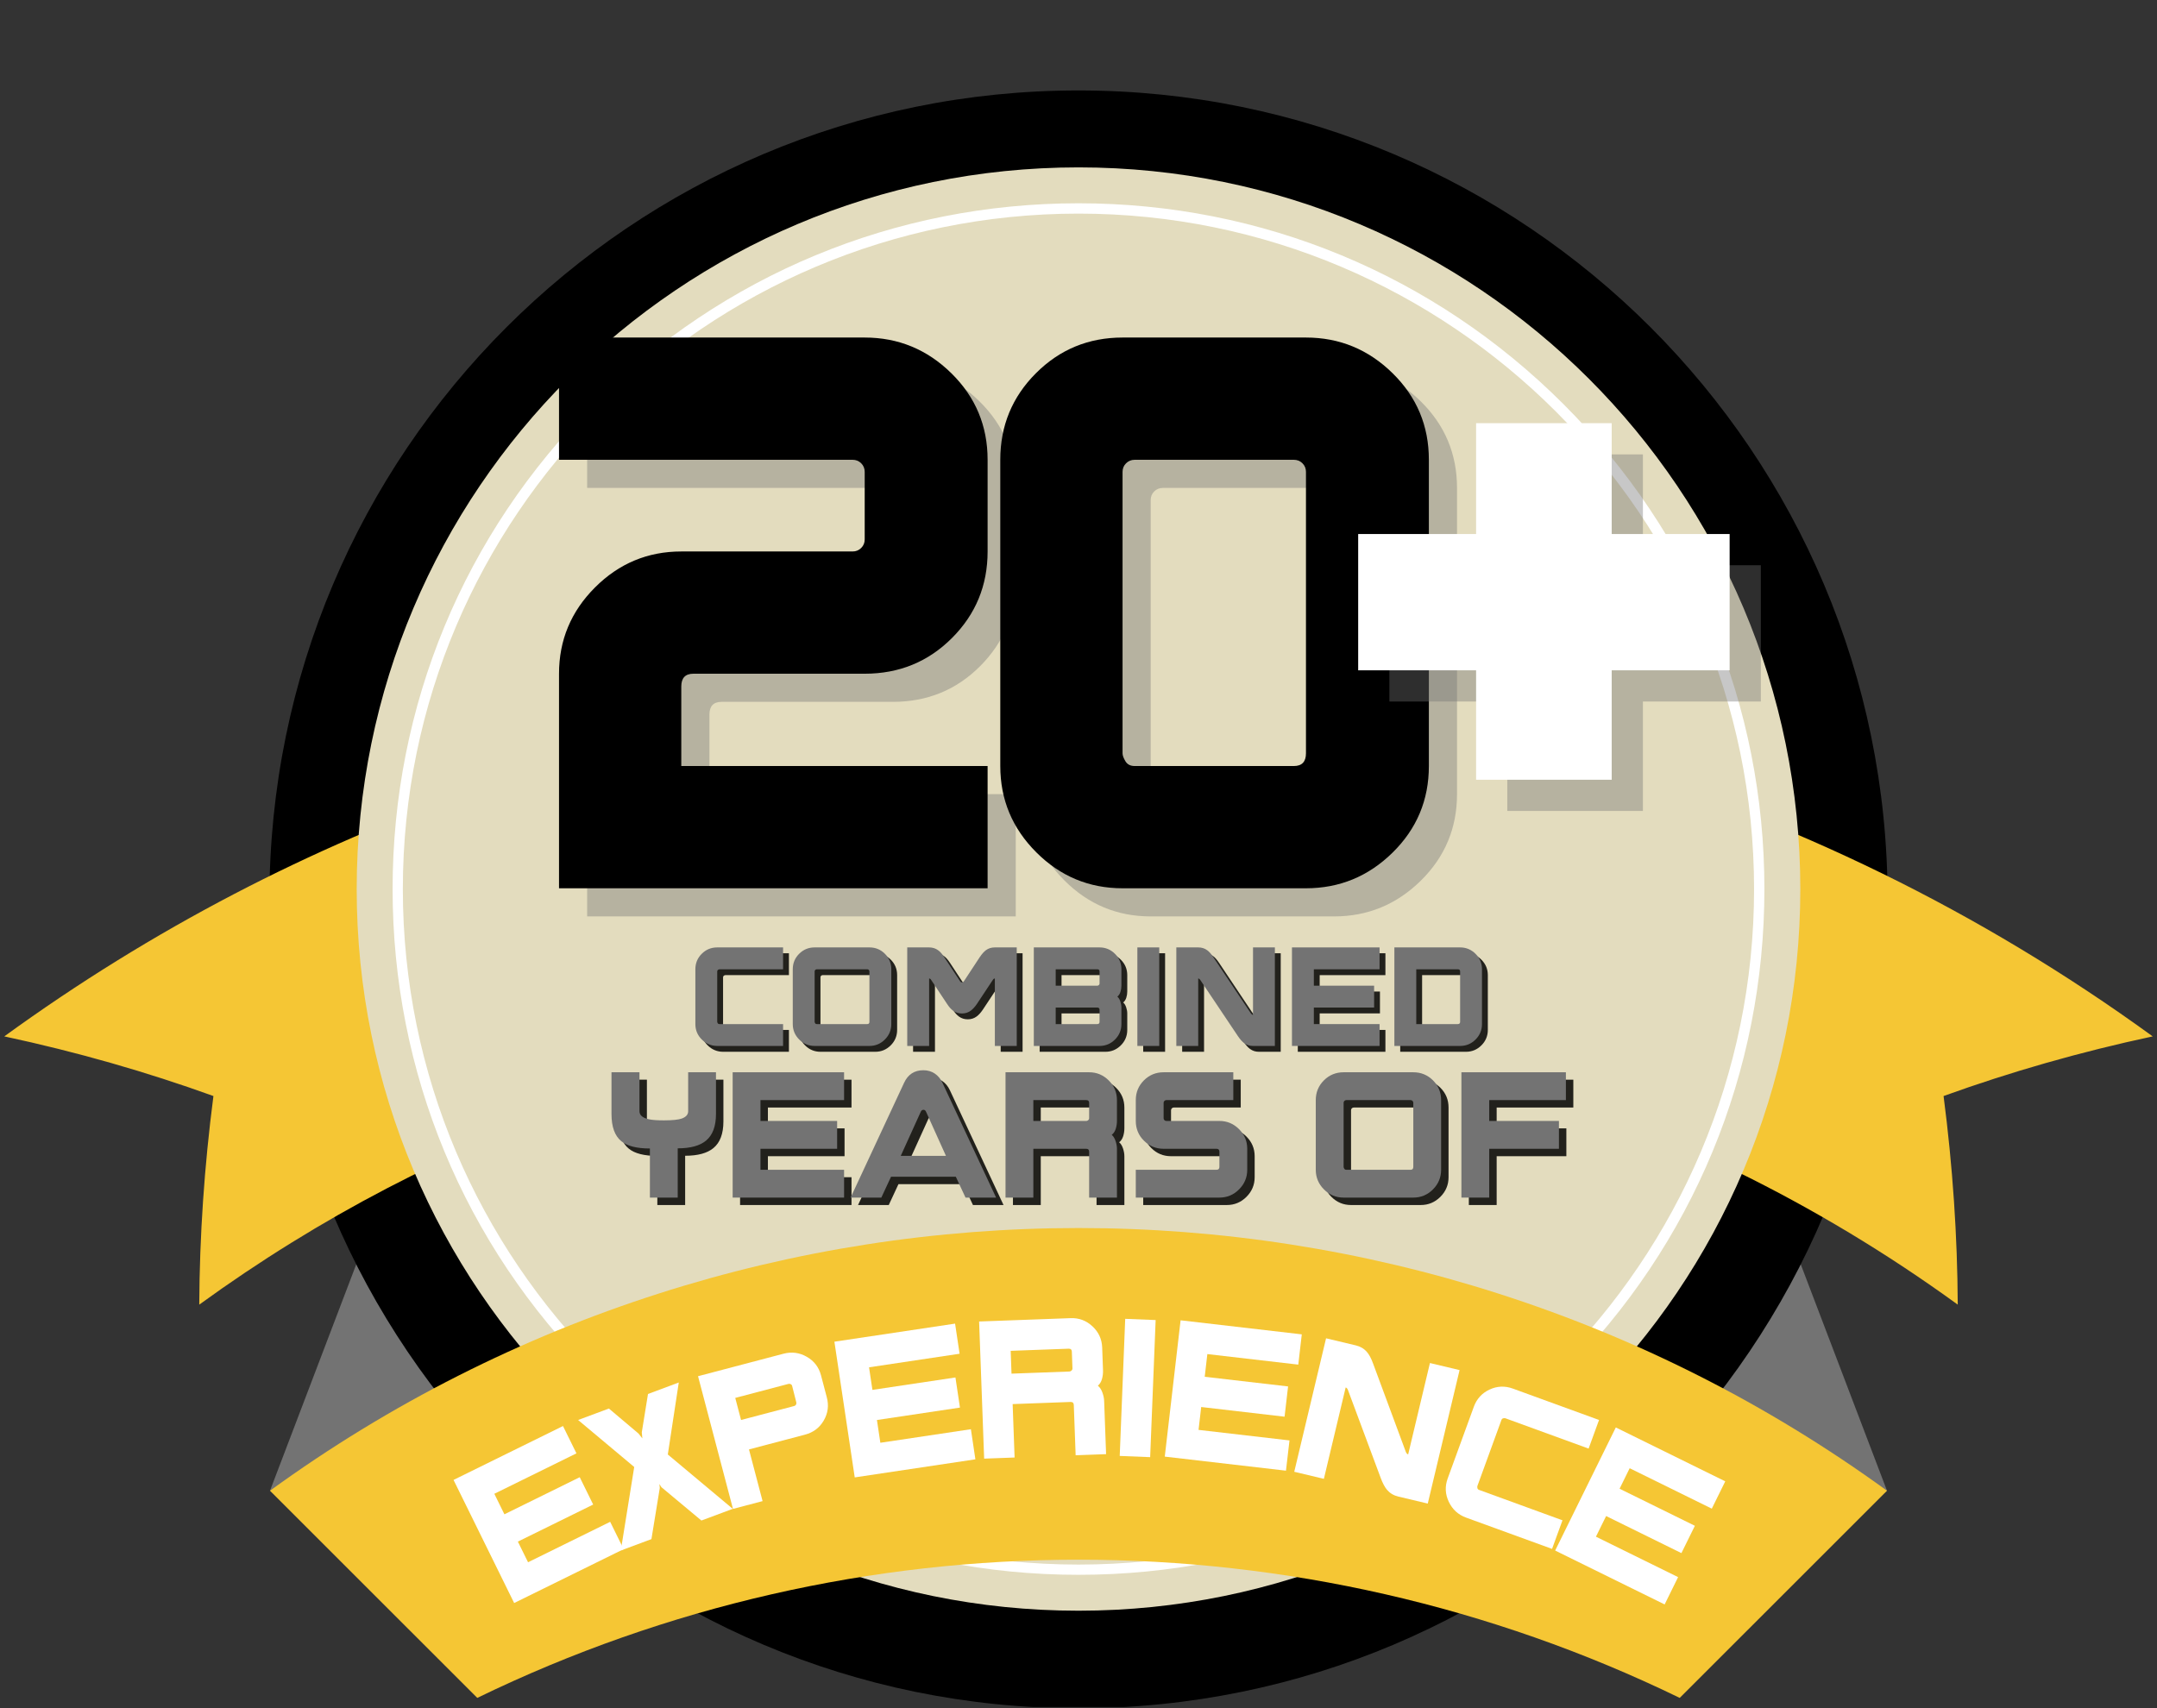 <svg xmlns="http://www.w3.org/2000/svg" xmlns:xlink="http://www.w3.org/1999/xlink" width="500" zoomAndPan="magnify" viewBox="0 0 375 297" height="396" preserveAspectRatio="xMidYMid meet" version="1.0"><rect x="0" y="0" width="375" height="297" fill="#333333" stroke="none"/><defs><g/><clipPath id="40981338a6"><path d="M 46 15.578 L 329 15.578 L 329 296.828 L 46 296.828 Z M 46 15.578 " clip-rule="nonzero"/></clipPath><clipPath id="ad8697ed35"><rect x="0" width="231" y="0" height="62"/></clipPath><clipPath id="60aeb72b2c"><rect x="0" width="171" y="0" height="31"/></clipPath><clipPath id="917bfee0bf"><path d="M 127 0.039 L 237.48 0.039 L 237.48 149.32 L 127 149.32 Z M 127 0.039 " clip-rule="nonzero"/></clipPath><clipPath id="eb353eba8c"><rect x="0" width="111" y="0" height="150"/></clipPath><clipPath id="146ecc8ac5"><rect x="0" width="238" y="0" height="150"/></clipPath><clipPath id="ab4304d87a"><rect x="0" width="141" y="0" height="25"/></clipPath></defs><path fill="#737373" d="M 46.938 259.219 L 66.898 206.824 L 144.793 246.352 Z M 46.938 259.219 " fill-opacity="1" fill-rule="nonzero"/><path fill="#737373" d="M 328.062 259.219 L 308.102 206.824 L 230.207 246.352 Z M 328.062 259.219 " fill-opacity="1" fill-rule="nonzero"/><g clip-path="url(#40981338a6)"><path fill="#000000" d="M 328.164 156.387 C 328.164 234.082 265.191 297.051 187.5 297.051 C 109.809 297.051 46.836 234.082 46.836 156.387 C 46.836 78.695 109.809 15.727 187.5 15.727 C 265.191 15.727 328.164 78.695 328.164 156.387 " fill-opacity="1" fill-rule="nonzero"/></g><path fill="#f5c634" d="M 374.254 180.215 C 314.098 136.504 242.43 116.398 171.684 119.914 C 111.484 122.918 51.945 143.008 0.746 180.215 C 13.367 182.914 25.508 186.398 37.105 190.586 C 35.516 202.812 34.699 214.938 34.641 226.859 C 76.543 196.41 125.273 179.965 174.559 177.516 C 232.453 174.641 291.117 191.082 340.359 226.859 C 340.301 214.938 339.484 202.812 337.895 190.586 C 349.492 186.398 361.633 182.914 374.254 180.215 " fill-opacity="1" fill-rule="nonzero"/><path fill="#e3dcbe" d="M 312.988 154.594 C 312.988 223.898 256.805 280.082 187.5 280.082 C 118.195 280.082 62.012 223.898 62.012 154.594 C 62.012 85.289 118.195 29.105 187.5 29.105 C 256.805 29.105 312.988 85.289 312.988 154.594 " fill-opacity="1" fill-rule="nonzero"/><path fill="#ffffff" d="M 187.5 37.145 C 122.734 37.145 70.035 89.828 70.035 154.594 C 70.035 219.359 122.734 272.059 187.5 272.059 C 252.266 272.059 304.949 219.359 304.949 154.594 C 304.949 89.828 252.266 37.145 187.5 37.145 Z M 187.5 273.84 C 155.648 273.84 125.711 261.438 103.184 238.91 C 80.656 216.398 68.254 186.445 68.254 154.594 C 68.254 122.742 80.656 92.805 103.184 70.277 C 125.711 47.75 155.648 35.348 187.5 35.348 C 219.352 35.348 249.289 47.75 271.816 70.277 C 294.344 92.805 306.746 122.742 306.746 154.594 C 306.746 186.445 294.344 216.398 271.816 238.91 C 249.289 261.438 219.352 273.84 187.5 273.84 " fill-opacity="1" fill-rule="nonzero"/><path fill="#f5c634" d="M 187.5 213.539 C 138.172 213.539 88.844 228.77 46.938 259.219 L 82.977 295.242 C 115.938 279.223 151.711 271.211 187.5 271.211 C 223.289 271.211 259.062 279.223 292.023 295.242 L 328.062 259.219 C 286.156 228.77 236.828 213.539 187.5 213.539 " fill-opacity="1" fill-rule="nonzero"/><g transform="matrix(1, 0, 0, 1, 74, 222)"><g clip-path="url(#ad8697ed35)"><g fill="#ffffff" fill-opacity="1"><g transform="translate(13.533, 57.661)"><g><path d="M 20.887 -10.285 L 1.855 -0.914 L -8.684 -22.32 L 10.344 -31.691 L 12.684 -26.941 L -1.594 -19.91 L 0.16 -16.344 L 13.254 -22.793 L 15.594 -18.039 L 2.5 -11.594 L 4.27 -8.004 L 18.547 -15.035 Z M 20.887 -10.285 "/></g></g></g><g fill="#ffffff" fill-opacity="1"><g transform="translate(34.058, 47.568)"><g><path d="M 19.336 -7.199 L 13.883 -5.168 L 6.926 -10.969 L 6.574 -11.516 L 6.648 -10.836 L 5.195 -1.934 L -0.129 0.047 L 2.203 -14.477 L -7.551 -22.648 L -2.199 -24.641 L 2.953 -20.289 L 3.617 -19.449 L 3.52 -20.504 L 4.598 -27.172 L 9.949 -29.168 L 8.043 -16.652 Z M 19.336 -7.199 "/></g></g></g><g fill="#ffffff" fill-opacity="1"><g transform="translate(51.43, 40.907)"><g><path d="M 18.316 -19.914 C 18.691 -18.492 18.512 -17.152 17.777 -15.891 C 17.047 -14.633 15.957 -13.816 14.52 -13.438 L 4.781 -10.871 L 7.148 -1.883 L 2 -0.527 L -4.074 -23.602 L 10.781 -27.512 C 12.203 -27.887 13.555 -27.711 14.828 -26.98 C 16.105 -26.254 16.93 -25.176 17.305 -23.754 Z M 12.277 -21.945 C 12.242 -22.07 12.164 -22.164 12.031 -22.223 C 11.902 -22.285 11.773 -22.297 11.652 -22.266 L 2.395 -19.828 L 3.406 -15.988 L 12.637 -18.418 C 12.777 -18.453 12.887 -18.535 12.957 -18.66 C 13.027 -18.781 13.047 -18.914 13.008 -19.059 Z M 12.277 -21.945 "/></g></g></g><g fill="#ffffff" fill-opacity="1"><g transform="translate(72.551, 35.207)"><g><path d="M 23.023 -3.449 L 2.047 -0.305 L -1.488 -23.902 L 19.492 -27.047 L 20.277 -21.809 L 4.535 -19.449 L 5.121 -15.523 L 19.555 -17.684 L 20.34 -12.445 L 5.906 -10.285 L 6.5 -6.328 L 22.242 -8.684 Z M 23.023 -3.449 "/></g></g></g><g fill="#ffffff" fill-opacity="1"><g transform="translate(95.031, 31.713)"><g><path d="M 23.266 -0.855 L 17.973 -0.66 L 17.652 -9.398 C 17.637 -9.766 17.449 -9.941 17.082 -9.93 L 7.02 -9.559 L 7.359 -0.27 L 2.066 -0.074 L 1.191 -23.922 L 17.098 -24.504 C 18.551 -24.559 19.812 -24.086 20.891 -23.086 C 21.965 -22.086 22.531 -20.859 22.586 -19.406 L 22.73 -15.438 C 22.75 -14.922 22.688 -14.418 22.551 -13.926 C 22.414 -13.434 22.176 -13.043 21.836 -12.754 C 22.156 -12.508 22.414 -12.125 22.609 -11.609 C 22.801 -11.094 22.906 -10.605 22.926 -10.145 Z M 17.418 -15.766 L 17.312 -18.688 C 17.297 -19.039 17.109 -19.207 16.738 -19.191 L 6.68 -18.82 L 6.824 -14.852 L 16.887 -15.223 C 16.977 -15.227 17.07 -15.258 17.16 -15.316 C 17.34 -15.434 17.426 -15.582 17.418 -15.766 Z M 17.418 -15.766 "/></g></g></g><g fill="#ffffff" fill-opacity="1"><g transform="translate(118.6, 31.087)"><g><path d="M 3.02 -23.758 L 8.312 -23.547 L 7.359 0.293 L 2.066 0.082 Z M 3.02 -23.758 "/></g></g></g><g fill="#ffffff" fill-opacity="1"><g transform="translate(126.444, 31.049)"><g><path d="M 23.125 2.684 L 2.055 0.238 L 4.805 -23.465 L 25.875 -21.02 L 25.266 -15.758 L 9.457 -17.59 L 9 -13.645 L 23.492 -11.965 L 22.883 -6.703 L 8.387 -8.387 L 7.926 -4.41 L 23.738 -2.578 Z M 23.125 2.684 "/></g></g></g><g fill="#ffffff" fill-opacity="1"><g transform="translate(148.997, 33.444)"><g><path d="M 25.223 6.008 L 20.07 4.781 C 19.285 4.594 18.641 4.203 18.137 3.613 C 17.754 3.16 17.395 2.488 17.059 1.598 L 11.336 -13.773 C 11.238 -14.004 11.109 -14.141 10.949 -14.18 L 7.164 1.707 L 2.012 0.48 L 7.543 -22.73 L 12.695 -21.504 C 13.5 -21.312 14.145 -20.934 14.633 -20.363 C 15.023 -19.93 15.383 -19.258 15.715 -18.348 L 21.41 -2.98 C 21.52 -2.727 21.656 -2.582 21.816 -2.543 L 25.602 -18.43 L 30.754 -17.203 Z M 25.223 6.008 "/></g></g></g><g fill="#ffffff" fill-opacity="1"><g transform="translate(174.188, 39.451)"><g><path d="M 21.641 7.883 L 6.688 2.438 C 5.32 1.938 4.324 1.027 3.691 -0.301 C 3.059 -1.625 2.992 -2.98 3.496 -4.363 L 8.039 -16.828 C 8.543 -18.211 9.457 -19.211 10.773 -19.824 C 12.094 -20.441 13.445 -20.496 14.828 -19.992 L 29.809 -14.535 L 27.996 -9.559 L 13.535 -14.828 C 13.449 -14.859 13.324 -14.859 13.168 -14.828 C 13.012 -14.797 12.898 -14.695 12.836 -14.523 L 8.664 -3.066 C 8.633 -2.98 8.629 -2.859 8.66 -2.703 C 8.691 -2.543 8.793 -2.434 8.965 -2.371 L 23.453 2.91 Z M 21.641 7.883 "/></g></g></g><g fill="#ffffff" fill-opacity="1"><g transform="translate(194.514, 46.707)"><g><path d="M 20.887 10.285 L 1.855 0.914 L 12.398 -20.492 L 31.426 -11.121 L 29.086 -6.371 L 14.809 -13.402 L 13.055 -9.836 L 26.145 -3.391 L 23.805 1.359 L 10.715 -5.086 L 8.945 -1.496 L 23.227 5.535 Z M 20.887 10.285 "/></g></g></g></g></g><g transform="matrix(1, 0, 0, 1, 104, 181)"><g clip-path="url(#60aeb72b2c)"><g fill="#000000" fill-opacity="0.851"><g transform="translate(2.595, 28.538)"><g><path d="M 19.172 -14.535 C 19.172 -12.402 18.594 -10.859 17.434 -9.902 C 16.359 -9.012 14.723 -8.566 12.52 -8.566 L 12.52 0 L 7.684 0 L 7.684 -8.539 C 5.398 -8.539 3.746 -8.961 2.723 -9.801 C 1.578 -10.723 1.008 -12.301 1.008 -14.535 L 1.008 -21.793 L 5.871 -21.793 L 5.871 -15.016 C 5.871 -14.309 6.441 -13.84 7.582 -13.605 C 8.152 -13.488 8.992 -13.43 10.102 -13.43 C 11.613 -13.43 12.664 -13.539 13.25 -13.754 C 13.973 -14.023 14.336 -14.445 14.336 -15.016 L 14.336 -21.793 L 19.172 -21.793 Z M 19.172 -14.535 "/></g></g></g><g fill="#000000" fill-opacity="0.851"><g transform="translate(22.774, 28.538)"><g><path d="M 21.262 0 L 1.891 0 L 1.891 -21.793 L 21.262 -21.793 L 21.262 -16.953 L 6.727 -16.953 L 6.727 -13.328 L 20.055 -13.328 L 20.055 -8.488 L 6.727 -8.488 L 6.727 -4.836 L 21.262 -4.836 Z M 21.262 0 "/></g></g></g><g fill="#000000" fill-opacity="0.851"><g transform="translate(45.423, 28.538)"><g><path d="M 16.324 -7.254 L 12.848 -14.965 C 12.746 -15.168 12.605 -15.266 12.422 -15.266 C 12.219 -15.266 12.066 -15.168 11.965 -14.965 L 8.465 -7.254 Z M 25.043 0 L 19.727 0 L 18.039 -3.629 L 6.777 -3.629 L 5.09 0 L -0.25 0 L 9.043 -19.953 C 9.715 -21.414 10.832 -22.145 12.395 -22.145 C 13.152 -22.145 13.812 -21.953 14.387 -21.566 C 14.957 -21.18 15.402 -20.641 15.719 -19.953 Z M 25.043 0 "/></g></g></g><g fill="#000000" fill-opacity="0.851"><g transform="translate(70.213, 28.538)"><g><path d="M 21.262 0 L 16.426 0 L 16.426 -7.984 C 16.426 -8.32 16.258 -8.488 15.922 -8.488 L 6.727 -8.488 L 6.727 0 L 1.891 0 L 1.891 -21.793 L 16.426 -21.793 C 17.754 -21.793 18.891 -21.316 19.84 -20.367 C 20.789 -19.418 21.262 -18.281 21.262 -16.953 L 21.262 -13.328 C 21.262 -12.855 21.191 -12.398 21.051 -11.953 C 20.906 -11.508 20.676 -11.16 20.355 -10.91 C 20.641 -10.672 20.863 -10.316 21.023 -9.84 C 21.184 -9.359 21.262 -8.91 21.262 -8.488 Z M 16.426 -13.805 L 16.426 -16.477 C 16.426 -16.797 16.258 -16.953 15.922 -16.953 L 6.727 -16.953 L 6.727 -13.328 L 15.922 -13.328 C 16.008 -13.328 16.09 -13.352 16.176 -13.402 C 16.344 -13.504 16.426 -13.637 16.426 -13.805 Z M 16.426 -13.805 "/></g></g></g><g fill="#000000" fill-opacity="0.851"><g transform="translate(93.24, 28.538)"><g><path d="M 20.887 -4.836 C 20.887 -3.512 20.41 -2.371 19.461 -1.422 C 18.512 -0.473 17.375 0 16.047 0 L 1.512 0 L 1.512 -4.836 L 15.543 -4.836 C 15.879 -4.836 16.047 -5.004 16.047 -5.34 L 16.047 -7.984 C 16.047 -8.32 15.879 -8.488 15.543 -8.488 L 6.348 -8.488 C 5.004 -8.488 3.863 -8.961 2.922 -9.902 C 1.98 -10.84 1.512 -11.984 1.512 -13.328 L 1.512 -16.953 C 1.512 -18.297 1.98 -19.441 2.922 -20.383 C 3.863 -21.32 5.004 -21.793 6.348 -21.793 L 18.465 -21.793 L 18.465 -16.953 L 6.828 -16.953 C 6.691 -16.953 6.578 -16.91 6.488 -16.816 C 6.395 -16.723 6.348 -16.609 6.348 -16.477 L 6.348 -13.805 C 6.348 -13.672 6.395 -13.559 6.488 -13.465 C 6.578 -13.375 6.691 -13.328 6.828 -13.328 L 16.047 -13.328 C 17.375 -13.328 18.512 -12.852 19.461 -11.902 C 20.41 -10.953 20.887 -9.816 20.887 -8.488 Z M 20.887 -4.836 "/></g></g></g><g fill="#000000" fill-opacity="0.851"><g transform="translate(115.637, 28.538)"><g/></g></g><g fill="#000000" fill-opacity="0.851"><g transform="translate(124.404, 28.538)"><g><path d="M 23.43 -4.836 C 23.43 -3.512 22.957 -2.371 22.008 -1.422 C 21.059 -0.473 19.918 0 18.594 0 L 6.477 0 C 5.148 0 4.012 -0.473 3.062 -1.422 C 2.113 -2.371 1.637 -3.512 1.637 -4.836 L 1.637 -16.953 C 1.637 -18.297 2.109 -19.441 3.047 -20.383 C 3.988 -21.32 5.133 -21.793 6.477 -21.793 L 18.594 -21.793 C 19.938 -21.793 21.078 -21.32 22.02 -20.383 C 22.961 -19.441 23.43 -18.297 23.43 -16.953 Z M 18.594 -5.34 L 18.594 -16.477 C 18.594 -16.609 18.547 -16.723 18.453 -16.816 C 18.363 -16.91 18.25 -16.953 18.113 -16.953 L 6.953 -16.953 C 6.82 -16.953 6.707 -16.91 6.613 -16.816 C 6.52 -16.723 6.477 -16.609 6.477 -16.477 L 6.477 -5.34 C 6.477 -5.258 6.512 -5.152 6.59 -5.027 C 6.664 -4.898 6.785 -4.836 6.953 -4.836 L 18.113 -4.836 C 18.434 -4.836 18.594 -5.004 18.594 -5.34 Z M 18.594 -5.34 "/></g></g></g><g fill="#000000" fill-opacity="0.851"><g transform="translate(149.471, 28.538)"><g><path d="M 20.055 -16.953 L 6.727 -16.953 L 6.727 -13.328 L 18.844 -13.328 L 18.844 -8.488 L 6.727 -8.488 L 6.727 0 L 1.891 0 L 1.891 -21.793 L 20.055 -21.793 Z M 20.055 -16.953 "/></g></g></g><g fill="#737373" fill-opacity="1"><g transform="translate(1.303, 27.247)"><g><path d="M 19.172 -14.535 C 19.172 -12.402 18.594 -10.859 17.434 -9.902 C 16.359 -9.012 14.723 -8.566 12.52 -8.566 L 12.52 0 L 7.684 0 L 7.684 -8.539 C 5.398 -8.539 3.746 -8.961 2.723 -9.801 C 1.578 -10.723 1.008 -12.301 1.008 -14.535 L 1.008 -21.793 L 5.871 -21.793 L 5.871 -15.016 C 5.871 -14.309 6.441 -13.84 7.582 -13.605 C 8.152 -13.488 8.992 -13.43 10.102 -13.43 C 11.613 -13.43 12.664 -13.539 13.25 -13.754 C 13.973 -14.023 14.336 -14.445 14.336 -15.016 L 14.336 -21.793 L 19.172 -21.793 Z M 19.172 -14.535 "/></g></g></g><g fill="#737373" fill-opacity="1"><g transform="translate(21.483, 27.247)"><g><path d="M 21.262 0 L 1.891 0 L 1.891 -21.793 L 21.262 -21.793 L 21.262 -16.953 L 6.727 -16.953 L 6.727 -13.328 L 20.055 -13.328 L 20.055 -8.488 L 6.727 -8.488 L 6.727 -4.836 L 21.262 -4.836 Z M 21.262 0 "/></g></g></g><g fill="#737373" fill-opacity="1"><g transform="translate(44.132, 27.247)"><g><path d="M 16.324 -7.254 L 12.848 -14.965 C 12.746 -15.168 12.605 -15.266 12.422 -15.266 C 12.219 -15.266 12.066 -15.168 11.965 -14.965 L 8.465 -7.254 Z M 25.043 0 L 19.727 0 L 18.039 -3.629 L 6.777 -3.629 L 5.09 0 L -0.25 0 L 9.043 -19.953 C 9.715 -21.414 10.832 -22.145 12.395 -22.145 C 13.152 -22.145 13.812 -21.953 14.387 -21.566 C 14.957 -21.18 15.402 -20.641 15.719 -19.953 Z M 25.043 0 "/></g></g></g><g fill="#737373" fill-opacity="1"><g transform="translate(68.922, 27.247)"><g><path d="M 21.262 0 L 16.426 0 L 16.426 -7.984 C 16.426 -8.32 16.258 -8.488 15.922 -8.488 L 6.727 -8.488 L 6.727 0 L 1.891 0 L 1.891 -21.793 L 16.426 -21.793 C 17.754 -21.793 18.891 -21.316 19.84 -20.367 C 20.789 -19.418 21.262 -18.281 21.262 -16.953 L 21.262 -13.328 C 21.262 -12.855 21.191 -12.398 21.051 -11.953 C 20.906 -11.508 20.676 -11.16 20.355 -10.91 C 20.641 -10.672 20.863 -10.316 21.023 -9.84 C 21.184 -9.359 21.262 -8.91 21.262 -8.488 Z M 16.426 -13.805 L 16.426 -16.477 C 16.426 -16.797 16.258 -16.953 15.922 -16.953 L 6.727 -16.953 L 6.727 -13.328 L 15.922 -13.328 C 16.008 -13.328 16.09 -13.352 16.176 -13.402 C 16.344 -13.504 16.426 -13.637 16.426 -13.805 Z M 16.426 -13.805 "/></g></g></g><g fill="#737373" fill-opacity="1"><g transform="translate(91.948, 27.247)"><g><path d="M 20.887 -4.836 C 20.887 -3.512 20.41 -2.371 19.461 -1.422 C 18.512 -0.473 17.375 0 16.047 0 L 1.512 0 L 1.512 -4.836 L 15.543 -4.836 C 15.879 -4.836 16.047 -5.004 16.047 -5.34 L 16.047 -7.984 C 16.047 -8.32 15.879 -8.488 15.543 -8.488 L 6.348 -8.488 C 5.004 -8.488 3.863 -8.961 2.922 -9.902 C 1.98 -10.84 1.512 -11.984 1.512 -13.328 L 1.512 -16.953 C 1.512 -18.297 1.98 -19.441 2.922 -20.383 C 3.863 -21.32 5.004 -21.793 6.348 -21.793 L 18.465 -21.793 L 18.465 -16.953 L 6.828 -16.953 C 6.691 -16.953 6.578 -16.91 6.488 -16.816 C 6.395 -16.723 6.348 -16.609 6.348 -16.477 L 6.348 -13.805 C 6.348 -13.672 6.395 -13.559 6.488 -13.465 C 6.578 -13.375 6.691 -13.328 6.828 -13.328 L 16.047 -13.328 C 17.375 -13.328 18.512 -12.852 19.461 -11.902 C 20.41 -10.953 20.887 -9.816 20.887 -8.488 Z M 20.887 -4.836 "/></g></g></g><g fill="#737373" fill-opacity="1"><g transform="translate(114.345, 27.247)"><g/></g></g><g fill="#737373" fill-opacity="1"><g transform="translate(123.113, 27.247)"><g><path d="M 23.43 -4.836 C 23.43 -3.512 22.957 -2.371 22.008 -1.422 C 21.059 -0.473 19.918 0 18.594 0 L 6.477 0 C 5.148 0 4.012 -0.473 3.062 -1.422 C 2.113 -2.371 1.637 -3.512 1.637 -4.836 L 1.637 -16.953 C 1.637 -18.297 2.109 -19.441 3.047 -20.383 C 3.988 -21.32 5.133 -21.793 6.477 -21.793 L 18.594 -21.793 C 19.938 -21.793 21.078 -21.32 22.02 -20.383 C 22.961 -19.441 23.43 -18.297 23.43 -16.953 Z M 18.594 -5.34 L 18.594 -16.477 C 18.594 -16.609 18.547 -16.723 18.453 -16.816 C 18.363 -16.91 18.25 -16.953 18.113 -16.953 L 6.953 -16.953 C 6.82 -16.953 6.707 -16.91 6.613 -16.816 C 6.52 -16.723 6.477 -16.609 6.477 -16.477 L 6.477 -5.34 C 6.477 -5.258 6.512 -5.152 6.59 -5.027 C 6.664 -4.898 6.785 -4.836 6.953 -4.836 L 18.113 -4.836 C 18.434 -4.836 18.594 -5.004 18.594 -5.34 Z M 18.594 -5.34 "/></g></g></g><g fill="#737373" fill-opacity="1"><g transform="translate(148.18, 27.247)"><g><path d="M 20.055 -16.953 L 6.727 -16.953 L 6.727 -13.328 L 18.844 -13.328 L 18.844 -8.488 L 6.727 -8.488 L 6.727 0 L 1.891 0 L 1.891 -21.793 L 20.055 -21.793 Z M 20.055 -16.953 "/></g></g></g></g></g><g transform="matrix(1, 0, 0, 1, 87, 23)"><g clip-path="url(#146ecc8ac5)"><g fill="#737373" fill-opacity="0.4"><g transform="translate(5.892, 136.353)"><g><path d="M 83.699 0 L 9.188 0 L 9.188 -37.309 C 9.188 -43.141 11.273 -48.141 15.445 -52.312 C 19.613 -56.48 24.613 -58.566 30.445 -58.566 L 60.227 -58.566 C 60.816 -58.566 61.316 -58.77 61.723 -59.176 C 62.129 -59.582 62.332 -60.078 62.332 -60.668 L 62.332 -72.406 C 62.332 -72.996 62.129 -73.492 61.723 -73.898 C 61.316 -74.305 60.816 -74.508 60.227 -74.508 L 9.188 -74.508 L 9.188 -95.766 L 62.332 -95.766 C 68.16 -95.766 73.18 -93.699 77.387 -89.566 C 81.594 -85.434 83.699 -80.414 83.699 -74.508 L 83.699 -58.566 C 83.699 -52.66 81.633 -47.645 77.496 -43.508 C 73.363 -39.375 68.309 -37.309 62.332 -37.309 L 32.551 -37.309 C 31.148 -37.309 30.445 -36.57 30.445 -35.094 L 30.445 -21.258 L 83.699 -21.258 Z M 83.699 0 "/></g></g></g><g fill="#737373" fill-opacity="0.4"><g transform="translate(82.607, 136.353)"><g><path d="M 83.699 -21.258 C 83.699 -15.352 81.594 -10.332 77.387 -6.199 C 73.18 -2.066 68.16 0 62.332 0 L 30.445 0 C 24.613 0 19.613 -2.086 15.445 -6.254 C 11.273 -10.426 9.188 -15.426 9.188 -21.258 L 9.188 -74.508 C 9.188 -80.414 11.254 -85.434 15.391 -89.566 C 19.523 -93.699 24.539 -95.766 30.445 -95.766 L 62.332 -95.766 C 68.16 -95.766 73.18 -93.699 77.387 -89.566 C 81.594 -85.434 83.699 -80.414 83.699 -74.508 Z M 62.332 -23.473 L 62.332 -72.406 C 62.332 -72.996 62.129 -73.492 61.723 -73.898 C 61.316 -74.305 60.816 -74.508 60.227 -74.508 L 32.551 -74.508 C 31.957 -74.508 31.461 -74.305 31.055 -73.898 C 30.648 -73.492 30.445 -72.996 30.445 -72.406 L 30.445 -23.473 C 30.445 -23.102 30.613 -22.641 30.945 -22.086 C 31.277 -21.535 31.812 -21.258 32.551 -21.258 L 60.227 -21.258 C 61.629 -21.258 62.332 -21.996 62.332 -23.473 Z M 62.332 -23.473 "/></g></g></g><g fill="#000000" fill-opacity="1"><g transform="translate(0.999, 131.46)"><g><path d="M 83.699 0 L 9.188 0 L 9.188 -37.309 C 9.188 -43.141 11.273 -48.141 15.445 -52.312 C 19.613 -56.48 24.613 -58.566 30.445 -58.566 L 60.227 -58.566 C 60.816 -58.566 61.316 -58.77 61.723 -59.176 C 62.129 -59.582 62.332 -60.078 62.332 -60.668 L 62.332 -72.406 C 62.332 -72.996 62.129 -73.492 61.723 -73.898 C 61.316 -74.305 60.816 -74.508 60.227 -74.508 L 9.188 -74.508 L 9.188 -95.766 L 62.332 -95.766 C 68.16 -95.766 73.18 -93.699 77.387 -89.566 C 81.594 -85.434 83.699 -80.414 83.699 -74.508 L 83.699 -58.566 C 83.699 -52.66 81.633 -47.645 77.496 -43.508 C 73.363 -39.375 68.309 -37.309 62.332 -37.309 L 32.551 -37.309 C 31.148 -37.309 30.445 -36.57 30.445 -35.094 L 30.445 -21.258 L 83.699 -21.258 Z M 83.699 0 "/></g></g></g><g fill="#000000" fill-opacity="1"><g transform="translate(77.714, 131.46)"><g><path d="M 83.699 -21.258 C 83.699 -15.352 81.594 -10.332 77.387 -6.199 C 73.18 -2.066 68.16 0 62.332 0 L 30.445 0 C 24.613 0 19.613 -2.086 15.445 -6.254 C 11.273 -10.426 9.188 -15.426 9.188 -21.258 L 9.188 -74.508 C 9.188 -80.414 11.254 -85.434 15.391 -89.566 C 19.523 -93.699 24.539 -95.766 30.445 -95.766 L 62.332 -95.766 C 68.16 -95.766 73.18 -93.699 77.387 -89.566 C 81.594 -85.434 83.699 -80.414 83.699 -74.508 Z M 62.332 -23.473 L 62.332 -72.406 C 62.332 -72.996 62.129 -73.492 61.723 -73.898 C 61.316 -74.305 60.816 -74.508 60.227 -74.508 L 32.551 -74.508 C 31.957 -74.508 31.461 -74.305 31.055 -73.898 C 30.648 -73.492 30.445 -72.996 30.445 -72.406 L 30.445 -23.473 C 30.445 -23.102 30.613 -22.641 30.945 -22.086 C 31.277 -21.535 31.812 -21.258 32.551 -21.258 L 60.227 -21.258 C 61.629 -21.258 62.332 -21.996 62.332 -23.473 Z M 62.332 -23.473 "/></g></g></g><g clip-path="url(#917bfee0bf)"><g transform="matrix(1, 0, 0, 1, 127, -0)"><g clip-path="url(#eb353eba8c)"><g fill="#737373" fill-opacity="0.4"><g transform="translate(8.272, 137.044)"><g><path d="M 83.855 -38.059 L 63.352 -38.059 L 63.352 -19.031 L 39.777 -19.031 L 39.777 -38.059 L 19.277 -38.059 L 19.277 -61.758 L 39.777 -61.758 L 39.777 -81.031 L 63.352 -81.031 L 63.352 -61.758 L 83.855 -61.758 Z M 83.855 -38.059 "/></g></g></g><g fill="#ffffff" fill-opacity="1"><g transform="translate(2.846, 131.618)"><g><path d="M 83.855 -38.059 L 63.352 -38.059 L 63.352 -19.031 L 39.777 -19.031 L 39.777 -38.059 L 19.277 -38.059 L 19.277 -61.758 L 39.777 -61.758 L 39.777 -81.031 L 63.352 -81.031 L 63.352 -61.758 L 83.855 -61.758 Z M 83.855 -38.059 "/></g></g></g></g></g></g></g></g><g transform="matrix(1, 0, 0, 1, 119, 160)"><g clip-path="url(#ab4304d87a)"><g fill="#000000" fill-opacity="0.851"><g transform="translate(1.617, 22.892)"><g><path d="M 16.539 0 L 5.109 0 C 4.066 0 3.168 -0.371 2.418 -1.109 C 1.664 -1.848 1.289 -2.746 1.289 -3.801 L 1.289 -13.328 C 1.289 -14.387 1.656 -15.285 2.398 -16.023 C 3.137 -16.762 4.035 -17.133 5.09 -17.133 L 16.539 -17.133 L 16.539 -13.328 L 5.484 -13.328 C 5.422 -13.328 5.336 -13.301 5.238 -13.238 C 5.141 -13.18 5.09 -13.086 5.09 -12.953 L 5.09 -4.199 C 5.09 -4.133 5.121 -4.051 5.18 -3.953 C 5.238 -3.852 5.336 -3.801 5.465 -3.801 L 16.539 -3.801 Z M 16.539 0 "/></g></g></g><g fill="#000000" fill-opacity="0.851"><g transform="translate(18.551, 22.892)"><g><path d="M 18.418 -3.801 C 18.418 -2.758 18.047 -1.863 17.301 -1.117 C 16.555 -0.371 15.66 0 14.617 0 L 5.09 0 C 4.047 0 3.152 -0.371 2.406 -1.117 C 1.66 -1.863 1.289 -2.758 1.289 -3.801 L 1.289 -13.328 C 1.289 -14.387 1.656 -15.285 2.398 -16.023 C 3.137 -16.762 4.035 -17.133 5.09 -17.133 L 14.617 -17.133 C 15.672 -17.133 16.57 -16.762 17.309 -16.023 C 18.051 -15.285 18.418 -14.387 18.418 -13.328 Z M 14.617 -4.199 L 14.617 -12.953 C 14.617 -13.059 14.582 -13.148 14.508 -13.219 C 14.434 -13.293 14.348 -13.328 14.242 -13.328 L 5.465 -13.328 C 5.359 -13.328 5.273 -13.293 5.199 -13.219 C 5.125 -13.148 5.09 -13.059 5.09 -12.953 L 5.09 -4.199 C 5.09 -4.133 5.121 -4.051 5.18 -3.953 C 5.238 -3.852 5.336 -3.801 5.465 -3.801 L 14.242 -3.801 C 14.492 -3.801 14.617 -3.934 14.617 -4.199 Z M 14.617 -4.199 "/></g></g></g><g fill="#000000" fill-opacity="0.851"><g transform="translate(38.258, 22.892)"><g><path d="M 20.52 0 L 16.715 0 L 16.715 -11.727 C 16.586 -11.727 16.473 -11.652 16.379 -11.508 L 13.625 -7.348 C 13.258 -6.805 12.895 -6.402 12.535 -6.141 C 12.09 -5.809 11.574 -5.645 10.992 -5.645 C 10.41 -5.645 9.902 -5.805 9.469 -6.121 C 9.098 -6.383 8.734 -6.793 8.379 -7.348 L 5.625 -11.508 C 5.531 -11.652 5.422 -11.727 5.289 -11.727 L 5.289 0 L 1.484 0 L 1.484 -17.133 L 5.289 -17.133 C 5.867 -17.133 6.383 -16.973 6.832 -16.656 C 7.191 -16.406 7.551 -15.996 7.922 -15.43 L 10.656 -11.27 C 10.746 -11.125 10.859 -11.051 10.992 -11.051 C 11.137 -11.051 11.258 -11.125 11.348 -11.27 L 14.082 -15.43 C 14.453 -15.984 14.816 -16.391 15.172 -16.656 C 15.605 -16.973 16.121 -17.133 16.715 -17.133 L 20.52 -17.133 Z M 20.52 0 "/></g></g></g><g fill="#000000" fill-opacity="0.851"><g transform="translate(60.262, 22.892)"><g><path d="M 16.715 -3.801 C 16.715 -2.758 16.344 -1.863 15.598 -1.117 C 14.852 -0.371 13.957 0 12.914 0 L 1.484 0 L 1.484 -17.133 L 12.914 -17.133 C 13.957 -17.133 14.852 -16.758 15.598 -16.012 C 16.344 -15.266 16.715 -14.371 16.715 -13.328 L 16.715 -10.477 C 16.715 -10.109 16.66 -9.746 16.547 -9.398 C 16.434 -9.047 16.254 -8.773 16.004 -8.574 C 16.227 -8.391 16.402 -8.109 16.527 -7.734 C 16.652 -7.359 16.715 -7.004 16.715 -6.676 Z M 12.914 -10.855 L 12.914 -12.953 C 12.914 -13.203 12.781 -13.328 12.516 -13.328 L 5.289 -13.328 L 5.289 -10.477 L 12.516 -10.477 C 12.582 -10.477 12.648 -10.496 12.715 -10.535 C 12.848 -10.617 12.914 -10.723 12.914 -10.855 Z M 12.914 -4.199 L 12.914 -6.277 C 12.914 -6.543 12.781 -6.676 12.516 -6.676 L 5.289 -6.676 L 5.289 -3.801 L 12.516 -3.801 C 12.781 -3.801 12.914 -3.934 12.914 -4.199 Z M 12.914 -4.199 "/></g></g></g><g fill="#000000" fill-opacity="0.851"><g transform="translate(78.266, 22.892)"><g><path d="M 1.484 -17.133 L 5.289 -17.133 L 5.289 0 L 1.484 0 Z M 1.484 -17.133 "/></g></g></g><g fill="#000000" fill-opacity="0.851"><g transform="translate(85.039, 22.892)"><g><path d="M 18.617 0 L 14.816 0 C 14.234 0 13.719 -0.164 13.27 -0.496 C 12.926 -0.746 12.562 -1.156 12.18 -1.723 L 5.625 -11.508 C 5.52 -11.652 5.406 -11.727 5.289 -11.727 L 5.289 0 L 1.484 0 L 1.484 -17.133 L 5.289 -17.133 C 5.883 -17.133 6.398 -16.973 6.832 -16.656 C 7.176 -16.418 7.539 -16.008 7.922 -15.43 L 14.457 -5.645 C 14.578 -5.484 14.695 -5.406 14.816 -5.406 L 14.816 -17.133 L 18.617 -17.133 Z M 18.617 0 "/></g></g></g><g fill="#000000" fill-opacity="0.851"><g transform="translate(105.142, 22.892)"><g><path d="M 16.715 0 L 1.484 0 L 1.484 -17.133 L 16.715 -17.133 L 16.715 -13.328 L 5.289 -13.328 L 5.289 -10.477 L 15.766 -10.477 L 15.766 -6.676 L 5.289 -6.676 L 5.289 -3.801 L 16.715 -3.801 Z M 16.715 0 "/></g></g></g><g fill="#000000" fill-opacity="0.851"><g transform="translate(122.948, 22.892)"><g><path d="M 16.715 -3.801 C 16.715 -2.758 16.344 -1.863 15.598 -1.117 C 14.852 -0.371 13.957 0 12.914 0 L 1.484 0 L 1.484 -17.133 L 12.914 -17.133 C 13.957 -17.133 14.852 -16.758 15.598 -16.012 C 16.344 -15.266 16.715 -14.371 16.715 -13.328 Z M 12.914 -4.199 L 12.914 -12.953 C 12.914 -13.203 12.781 -13.328 12.516 -13.328 L 5.289 -13.328 L 5.289 -3.801 L 12.516 -3.801 C 12.781 -3.801 12.914 -3.934 12.914 -4.199 Z M 12.914 -4.199 "/></g></g></g><g fill="#737373" fill-opacity="1"><g transform="translate(0.602, 21.876)"><g><path d="M 16.539 0 L 5.109 0 C 4.066 0 3.168 -0.371 2.418 -1.109 C 1.664 -1.848 1.289 -2.746 1.289 -3.801 L 1.289 -13.328 C 1.289 -14.387 1.656 -15.285 2.398 -16.023 C 3.137 -16.762 4.035 -17.133 5.09 -17.133 L 16.539 -17.133 L 16.539 -13.328 L 5.484 -13.328 C 5.422 -13.328 5.336 -13.301 5.238 -13.238 C 5.141 -13.18 5.09 -13.086 5.09 -12.953 L 5.09 -4.199 C 5.09 -4.133 5.121 -4.051 5.18 -3.953 C 5.238 -3.852 5.336 -3.801 5.465 -3.801 L 16.539 -3.801 Z M 16.539 0 "/></g></g></g><g fill="#737373" fill-opacity="1"><g transform="translate(17.536, 21.876)"><g><path d="M 18.418 -3.801 C 18.418 -2.758 18.047 -1.863 17.301 -1.117 C 16.555 -0.371 15.66 0 14.617 0 L 5.09 0 C 4.047 0 3.152 -0.371 2.406 -1.117 C 1.66 -1.863 1.289 -2.758 1.289 -3.801 L 1.289 -13.328 C 1.289 -14.387 1.656 -15.285 2.398 -16.023 C 3.137 -16.762 4.035 -17.133 5.09 -17.133 L 14.617 -17.133 C 15.672 -17.133 16.57 -16.762 17.309 -16.023 C 18.051 -15.285 18.418 -14.387 18.418 -13.328 Z M 14.617 -4.199 L 14.617 -12.953 C 14.617 -13.059 14.582 -13.148 14.508 -13.219 C 14.434 -13.293 14.348 -13.328 14.242 -13.328 L 5.465 -13.328 C 5.359 -13.328 5.273 -13.293 5.199 -13.219 C 5.125 -13.148 5.09 -13.059 5.09 -12.953 L 5.09 -4.199 C 5.09 -4.133 5.121 -4.051 5.18 -3.953 C 5.238 -3.852 5.336 -3.801 5.465 -3.801 L 14.242 -3.801 C 14.492 -3.801 14.617 -3.934 14.617 -4.199 Z M 14.617 -4.199 "/></g></g></g><g fill="#737373" fill-opacity="1"><g transform="translate(37.243, 21.876)"><g><path d="M 20.52 0 L 16.715 0 L 16.715 -11.727 C 16.586 -11.727 16.473 -11.652 16.379 -11.508 L 13.625 -7.348 C 13.258 -6.805 12.895 -6.402 12.535 -6.141 C 12.09 -5.809 11.574 -5.645 10.992 -5.645 C 10.41 -5.645 9.902 -5.805 9.469 -6.121 C 9.098 -6.383 8.734 -6.793 8.379 -7.348 L 5.625 -11.508 C 5.531 -11.652 5.422 -11.727 5.289 -11.727 L 5.289 0 L 1.484 0 L 1.484 -17.133 L 5.289 -17.133 C 5.867 -17.133 6.383 -16.973 6.832 -16.656 C 7.191 -16.406 7.551 -15.996 7.922 -15.43 L 10.656 -11.27 C 10.746 -11.125 10.859 -11.051 10.992 -11.051 C 11.137 -11.051 11.258 -11.125 11.348 -11.27 L 14.082 -15.43 C 14.453 -15.984 14.816 -16.391 15.172 -16.656 C 15.605 -16.973 16.121 -17.133 16.715 -17.133 L 20.52 -17.133 Z M 20.52 0 "/></g></g></g><g fill="#737373" fill-opacity="1"><g transform="translate(59.247, 21.876)"><g><path d="M 16.715 -3.801 C 16.715 -2.758 16.344 -1.863 15.598 -1.117 C 14.852 -0.371 13.957 0 12.914 0 L 1.484 0 L 1.484 -17.133 L 12.914 -17.133 C 13.957 -17.133 14.852 -16.758 15.598 -16.012 C 16.344 -15.266 16.715 -14.371 16.715 -13.328 L 16.715 -10.477 C 16.715 -10.109 16.66 -9.746 16.547 -9.398 C 16.434 -9.047 16.254 -8.773 16.004 -8.574 C 16.227 -8.391 16.402 -8.109 16.527 -7.734 C 16.652 -7.359 16.715 -7.004 16.715 -6.676 Z M 12.914 -10.855 L 12.914 -12.953 C 12.914 -13.203 12.781 -13.328 12.516 -13.328 L 5.289 -13.328 L 5.289 -10.477 L 12.516 -10.477 C 12.582 -10.477 12.648 -10.496 12.715 -10.535 C 12.848 -10.617 12.914 -10.723 12.914 -10.855 Z M 12.914 -4.199 L 12.914 -6.277 C 12.914 -6.543 12.781 -6.676 12.516 -6.676 L 5.289 -6.676 L 5.289 -3.801 L 12.516 -3.801 C 12.781 -3.801 12.914 -3.934 12.914 -4.199 Z M 12.914 -4.199 "/></g></g></g><g fill="#737373" fill-opacity="1"><g transform="translate(77.25, 21.876)"><g><path d="M 1.484 -17.133 L 5.289 -17.133 L 5.289 0 L 1.484 0 Z M 1.484 -17.133 "/></g></g></g><g fill="#737373" fill-opacity="1"><g transform="translate(84.024, 21.876)"><g><path d="M 18.617 0 L 14.816 0 C 14.234 0 13.719 -0.164 13.27 -0.496 C 12.926 -0.746 12.562 -1.156 12.18 -1.723 L 5.625 -11.508 C 5.52 -11.652 5.406 -11.727 5.289 -11.727 L 5.289 0 L 1.484 0 L 1.484 -17.133 L 5.289 -17.133 C 5.883 -17.133 6.398 -16.973 6.832 -16.656 C 7.176 -16.418 7.539 -16.008 7.922 -15.43 L 14.457 -5.645 C 14.578 -5.484 14.695 -5.406 14.816 -5.406 L 14.816 -17.133 L 18.617 -17.133 Z M 18.617 0 "/></g></g></g><g fill="#737373" fill-opacity="1"><g transform="translate(104.127, 21.876)"><g><path d="M 16.715 0 L 1.484 0 L 1.484 -17.133 L 16.715 -17.133 L 16.715 -13.328 L 5.289 -13.328 L 5.289 -10.477 L 15.766 -10.477 L 15.766 -6.676 L 5.289 -6.676 L 5.289 -3.801 L 16.715 -3.801 Z M 16.715 0 "/></g></g></g><g fill="#737373" fill-opacity="1"><g transform="translate(121.932, 21.876)"><g><path d="M 16.715 -3.801 C 16.715 -2.758 16.344 -1.863 15.598 -1.117 C 14.852 -0.371 13.957 0 12.914 0 L 1.484 0 L 1.484 -17.133 L 12.914 -17.133 C 13.957 -17.133 14.852 -16.758 15.598 -16.012 C 16.344 -15.266 16.715 -14.371 16.715 -13.328 Z M 12.914 -4.199 L 12.914 -12.953 C 12.914 -13.203 12.781 -13.328 12.516 -13.328 L 5.289 -13.328 L 5.289 -3.801 L 12.516 -3.801 C 12.781 -3.801 12.914 -3.934 12.914 -4.199 Z M 12.914 -4.199 "/></g></g></g></g></g></svg>